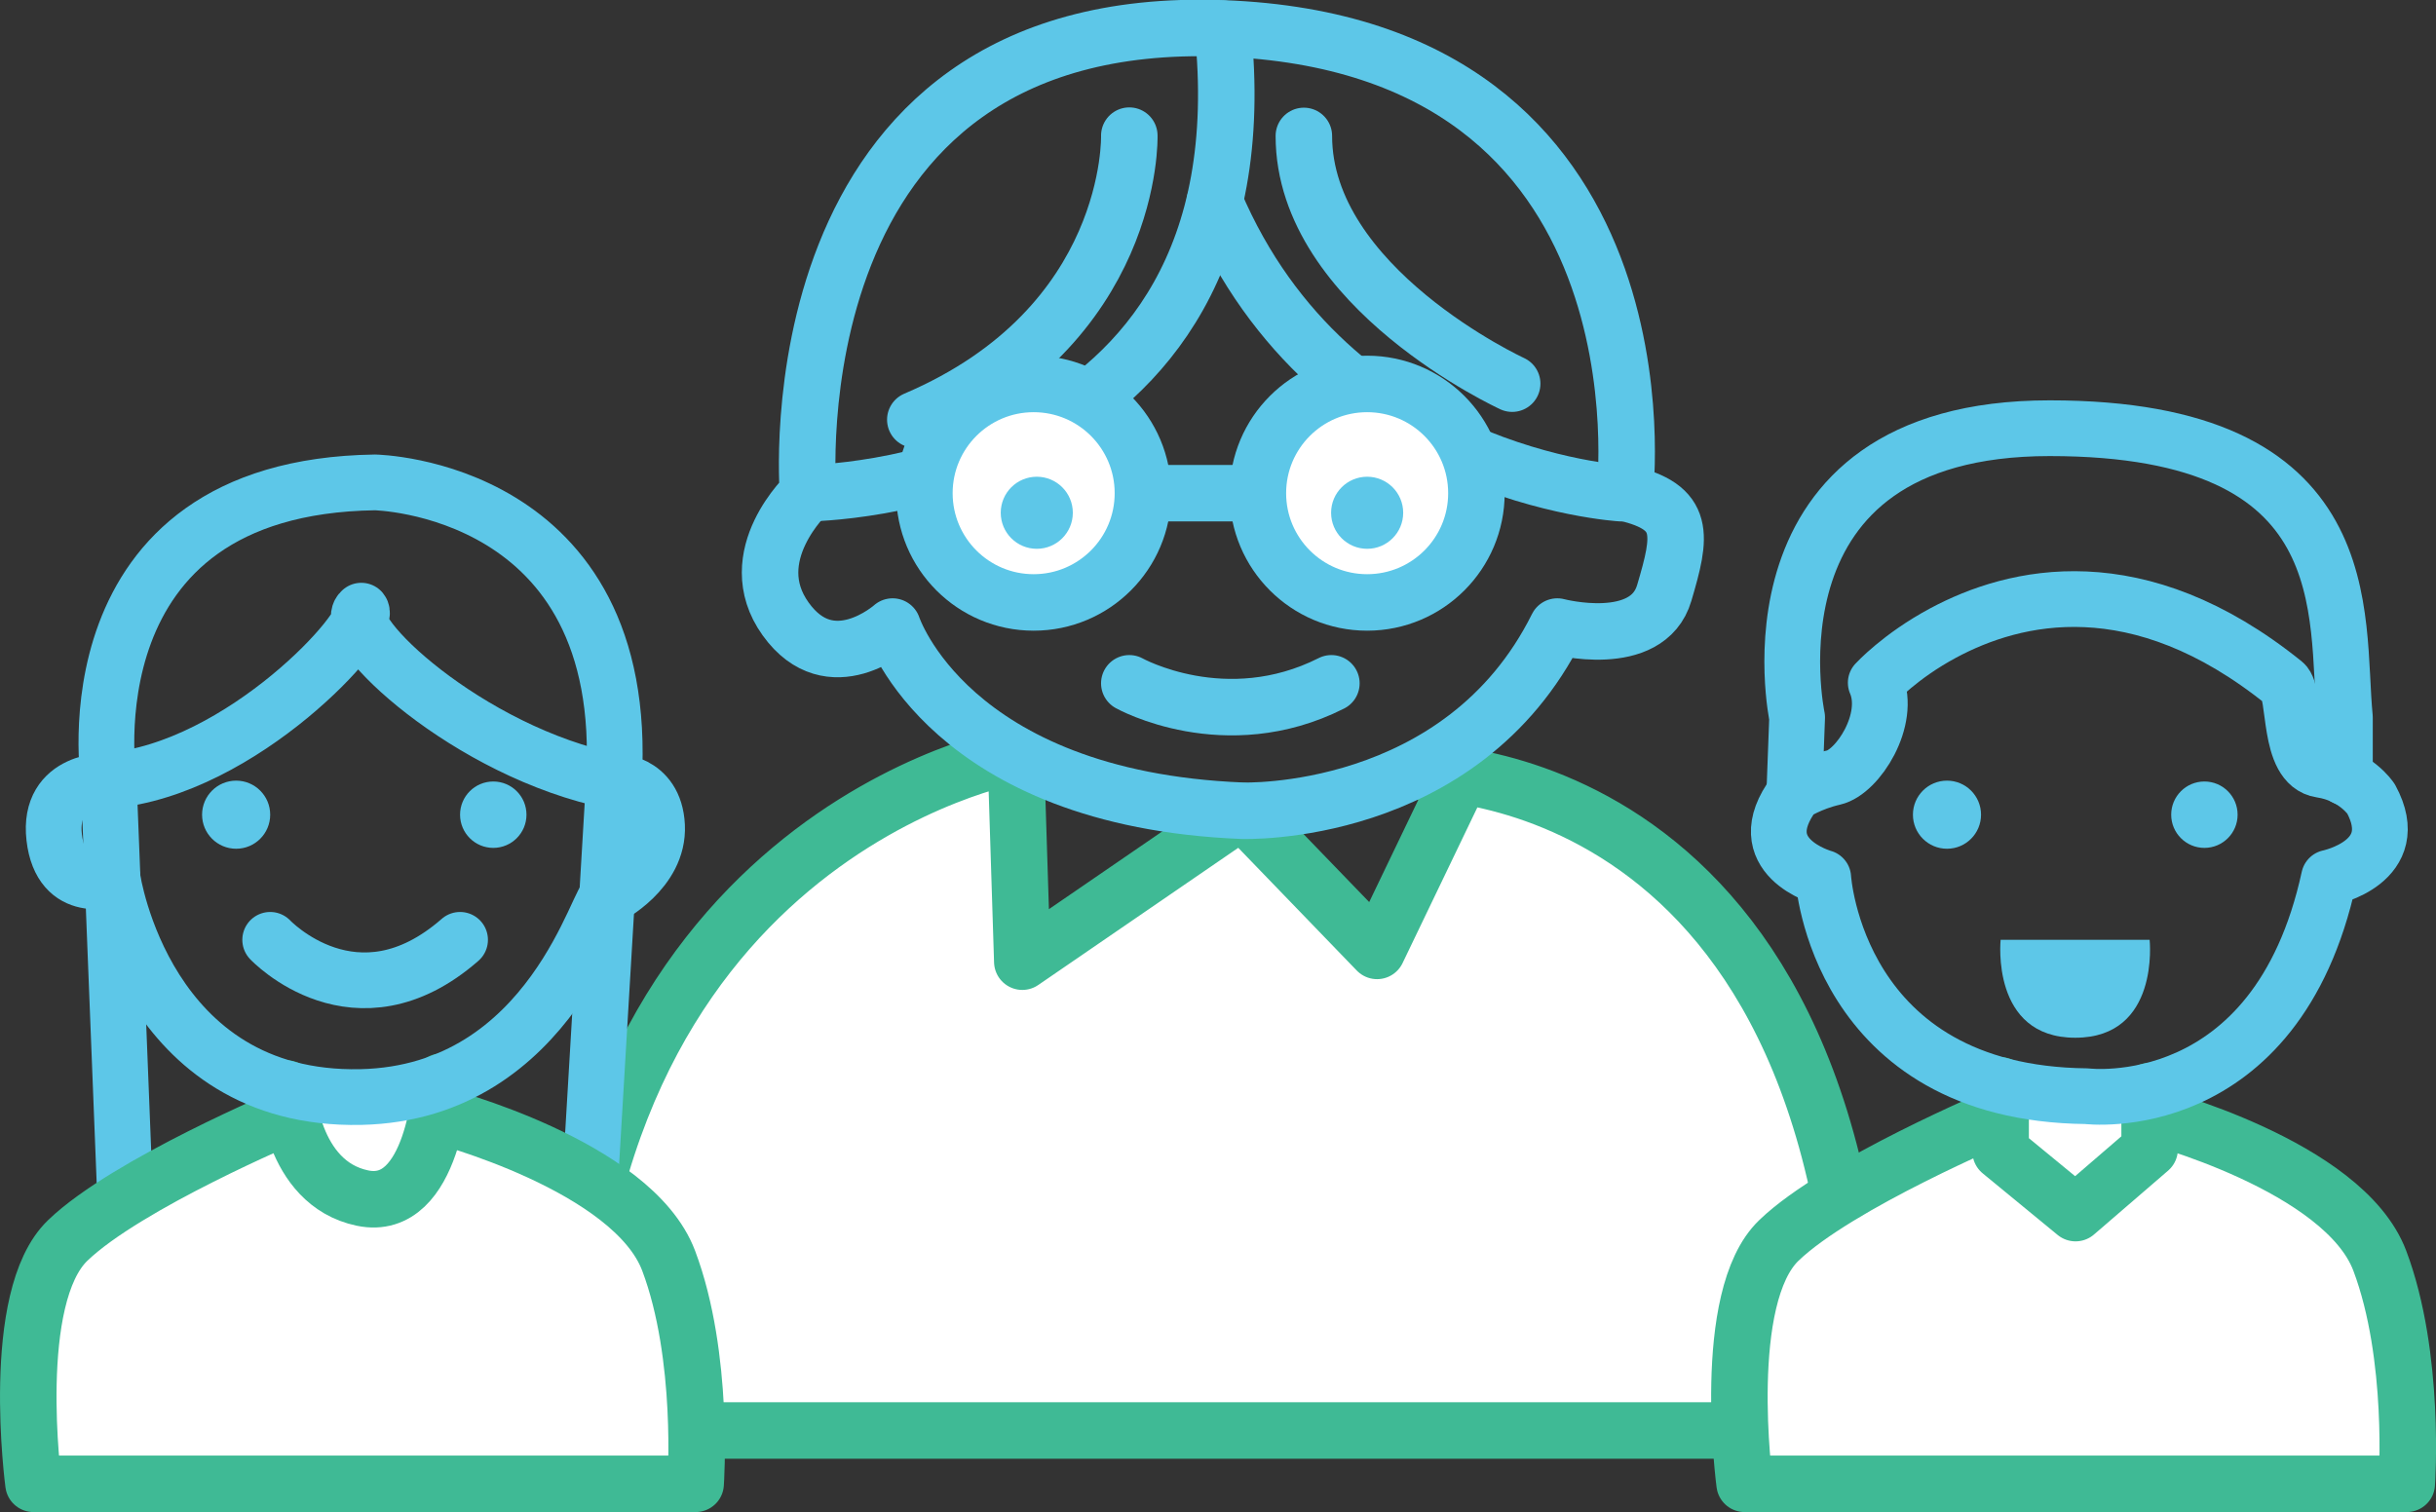 <?xml version="1.0" encoding="utf-8"?>
<!-- Generator: Adobe Illustrator 23.0.1, SVG Export Plug-In . SVG Version: 6.00 Build 0)  -->
<svg version="1.1" id="Layer_1" xmlns="http://www.w3.org/2000/svg" xmlns:xlink="http://www.w3.org/1999/xlink" x="0px" y="0px"
	 viewBox="0 0 85.83 53.29" style="enable-background:new 0 0 85.83 53.29;" xml:space="preserve">
<rect x="0" y="0" width="85.83" height="53.29" fill="#333333" stroke="none"/>
<style type="text/css">
	.st0{fill:#FFFFFF;stroke:#3FBA95;stroke-width:1.991;stroke-linecap:round;stroke-linejoin:round;stroke-miterlimit:10;}
	.st1{fill:none;stroke:#5DC7E8;stroke-width:1.991;stroke-linecap:round;stroke-linejoin:round;stroke-miterlimit:10;}
	.st2{fill:#FFFFFF;stroke:#5DC7E8;stroke-width:1.991;stroke-linecap:round;stroke-linejoin:round;stroke-miterlimit:10;}
	.st3{fill:none;stroke:#5DC7E8;stroke-width:1.964;stroke-linecap:round;stroke-linejoin:round;stroke-miterlimit:10;}
	.st4{fill:none;stroke:#3FBA95;stroke-width:1.991;stroke-linecap:round;stroke-linejoin:round;stroke-miterlimit:10;}
	.st5{fill:#5DC7E8;}
</style>
<g>
	<path class="st0" d="M51.45,27.41l-2.93,6.1l-4.76-4.93l-7.74,5.31l-0.23-7.28c0,0-15.85,2.78-15.85,23.8h45.65
		c0-23.8-15.84-23.22-15.84-23.22"/>
	<path class="st1" d="M28.47,17.38c0,0-2.38,2.21-0.79,4.43c1.59,2.22,3.77,0.27,3.77,0.27s1.98,6.07,12.31,6.49
		c0,0,7.74,0.29,11.11-6.49c0,0,3.18,0.84,3.77-1.19c0.6-2.03,0.79-3.02-1.39-3.52c0,0,1.84-15.78-14.17-16.37
		S28.47,17.38,28.47,17.38z"/>
	<path class="st1" d="M28.47,17.38c0,0,16.33-0.1,14.61-16.37"/>
	<path class="st1" d="M57.12,17.38c0,0-10.21-0.58-14.32-10.26"/>
	<path class="st1" d="M39.79,4.78c0,0,0.2,6.71-7.54,10.01"/>
	<path class="st1" d="M53.28,13.52c0,0-7.34-3.37-7.34-8.73"/>
	<line class="st1" x1="40.28" y1="17.38" x2="44.32" y2="17.38"/>
	<path class="st1" d="M39.79,24.08c0,0,3.38,1.89,7.12,0"/>
</g>
<circle class="st2" cx="36.42" cy="17.38" r="3.85"/>
<circle class="st2" cx="48.17" cy="17.38" r="3.85"/>
<g>
	<path class="st3" d="M4.41,42.22L3.83,27.51c4.73-0.4,9.3-5.51,8.9-5.99c-0.79,0.64,3.72,4.98,8.9,6.02l-0.83,14"/>
	<path class="st0" d="M75.74,39.3c0,0,6.84,1.76,8.11,5.13c1.27,3.37,0.95,7.86,0.95,7.86H66.68h-5.21c0,0-0.88-6.58,1.21-8.58
		c2.08-2,7.82-4.41,7.82-4.41"/>
	<path class="st0" d="M15.45,39.3c0,0,6.84,1.76,8.11,5.13s0.95,7.86,0.95,7.86H6.39H1.18c0,0-0.88-6.58,1.21-8.58
		c2.08-2,7.82-4.41,7.82-4.41"/>
	<path class="st0" d="M10.1,38.36c0,0,0.14,3.33,2.67,3.86c2.53,0.53,2.78-4.1,2.78-4.1"/>
	<polyline class="st4" points="70.49,38.25 70.49,40.58 73.13,42.75 75.74,40.5 75.74,38.45 	"/>
	<path class="st5" d="M70.49,33.12h5.25c0,0,0.37,3.45-2.62,3.45S70.49,33.12,70.49,33.12z"/>
	<path class="st3" d="M9.52,33.12c0,0,3.02,3.21,6.69,0"/>
	<path class="st3" d="M21.43,31.61c-0.3-0.31-1.91,6.9-8.72,7.05c-7.59,0.16-8.74-7.69-8.74-7.69s-1.82,0.63-2.06-1.46
		s1.92-2,1.92-2s-1.6-10.35,9.38-10.51c0,0,9.04,0.15,8.42,10.53c0,0,1.44-0.03,1.52,1.57S21.43,31.61,21.43,31.61z"/>
	<g>
		<circle class="st5" cx="68.6" cy="28.71" r="1.2"/>
		<circle class="st5" cx="77.67" cy="28.71" r="1.17"/>
		<circle class="st5" cx="8.32" cy="28.71" r="1.2"/>
		<circle class="st5" cx="17.38" cy="28.71" r="1.17"/>
	</g>
	<path class="st3" d="M80.48,24.07c0.43,0.35,0.09,2.88,1.3,3.06s1.76,1.02,1.76,1.02c1.21,2.23-1.48,2.78-1.48,2.78
		c-1.86,8.54-8.54,7.7-8.54,7.7c-8.82-0.09-9.28-7.7-9.28-7.7s-2.69-0.74-1.02-2.97c0,0,0.56-0.37,1.39-0.56
		c0.84-0.19,2.04-2.04,1.48-3.34c0,0,0.86-0.94,2.37-1.75C70.99,20.95,75.32,19.91,80.48,24.07z"/>
	<path class="st3" d="M63.22,27.97l0.1-2.69c0,0-2.17-10.19,8.9-10.19s10.05,6.6,10.4,10.19v2.12"/>
</g>
<g>
	<circle class="st5" cx="36.53" cy="18.07" r="1.27"/>
	<circle class="st5" cx="48.17" cy="18.07" r="1.27"/>
</g>
</svg>
